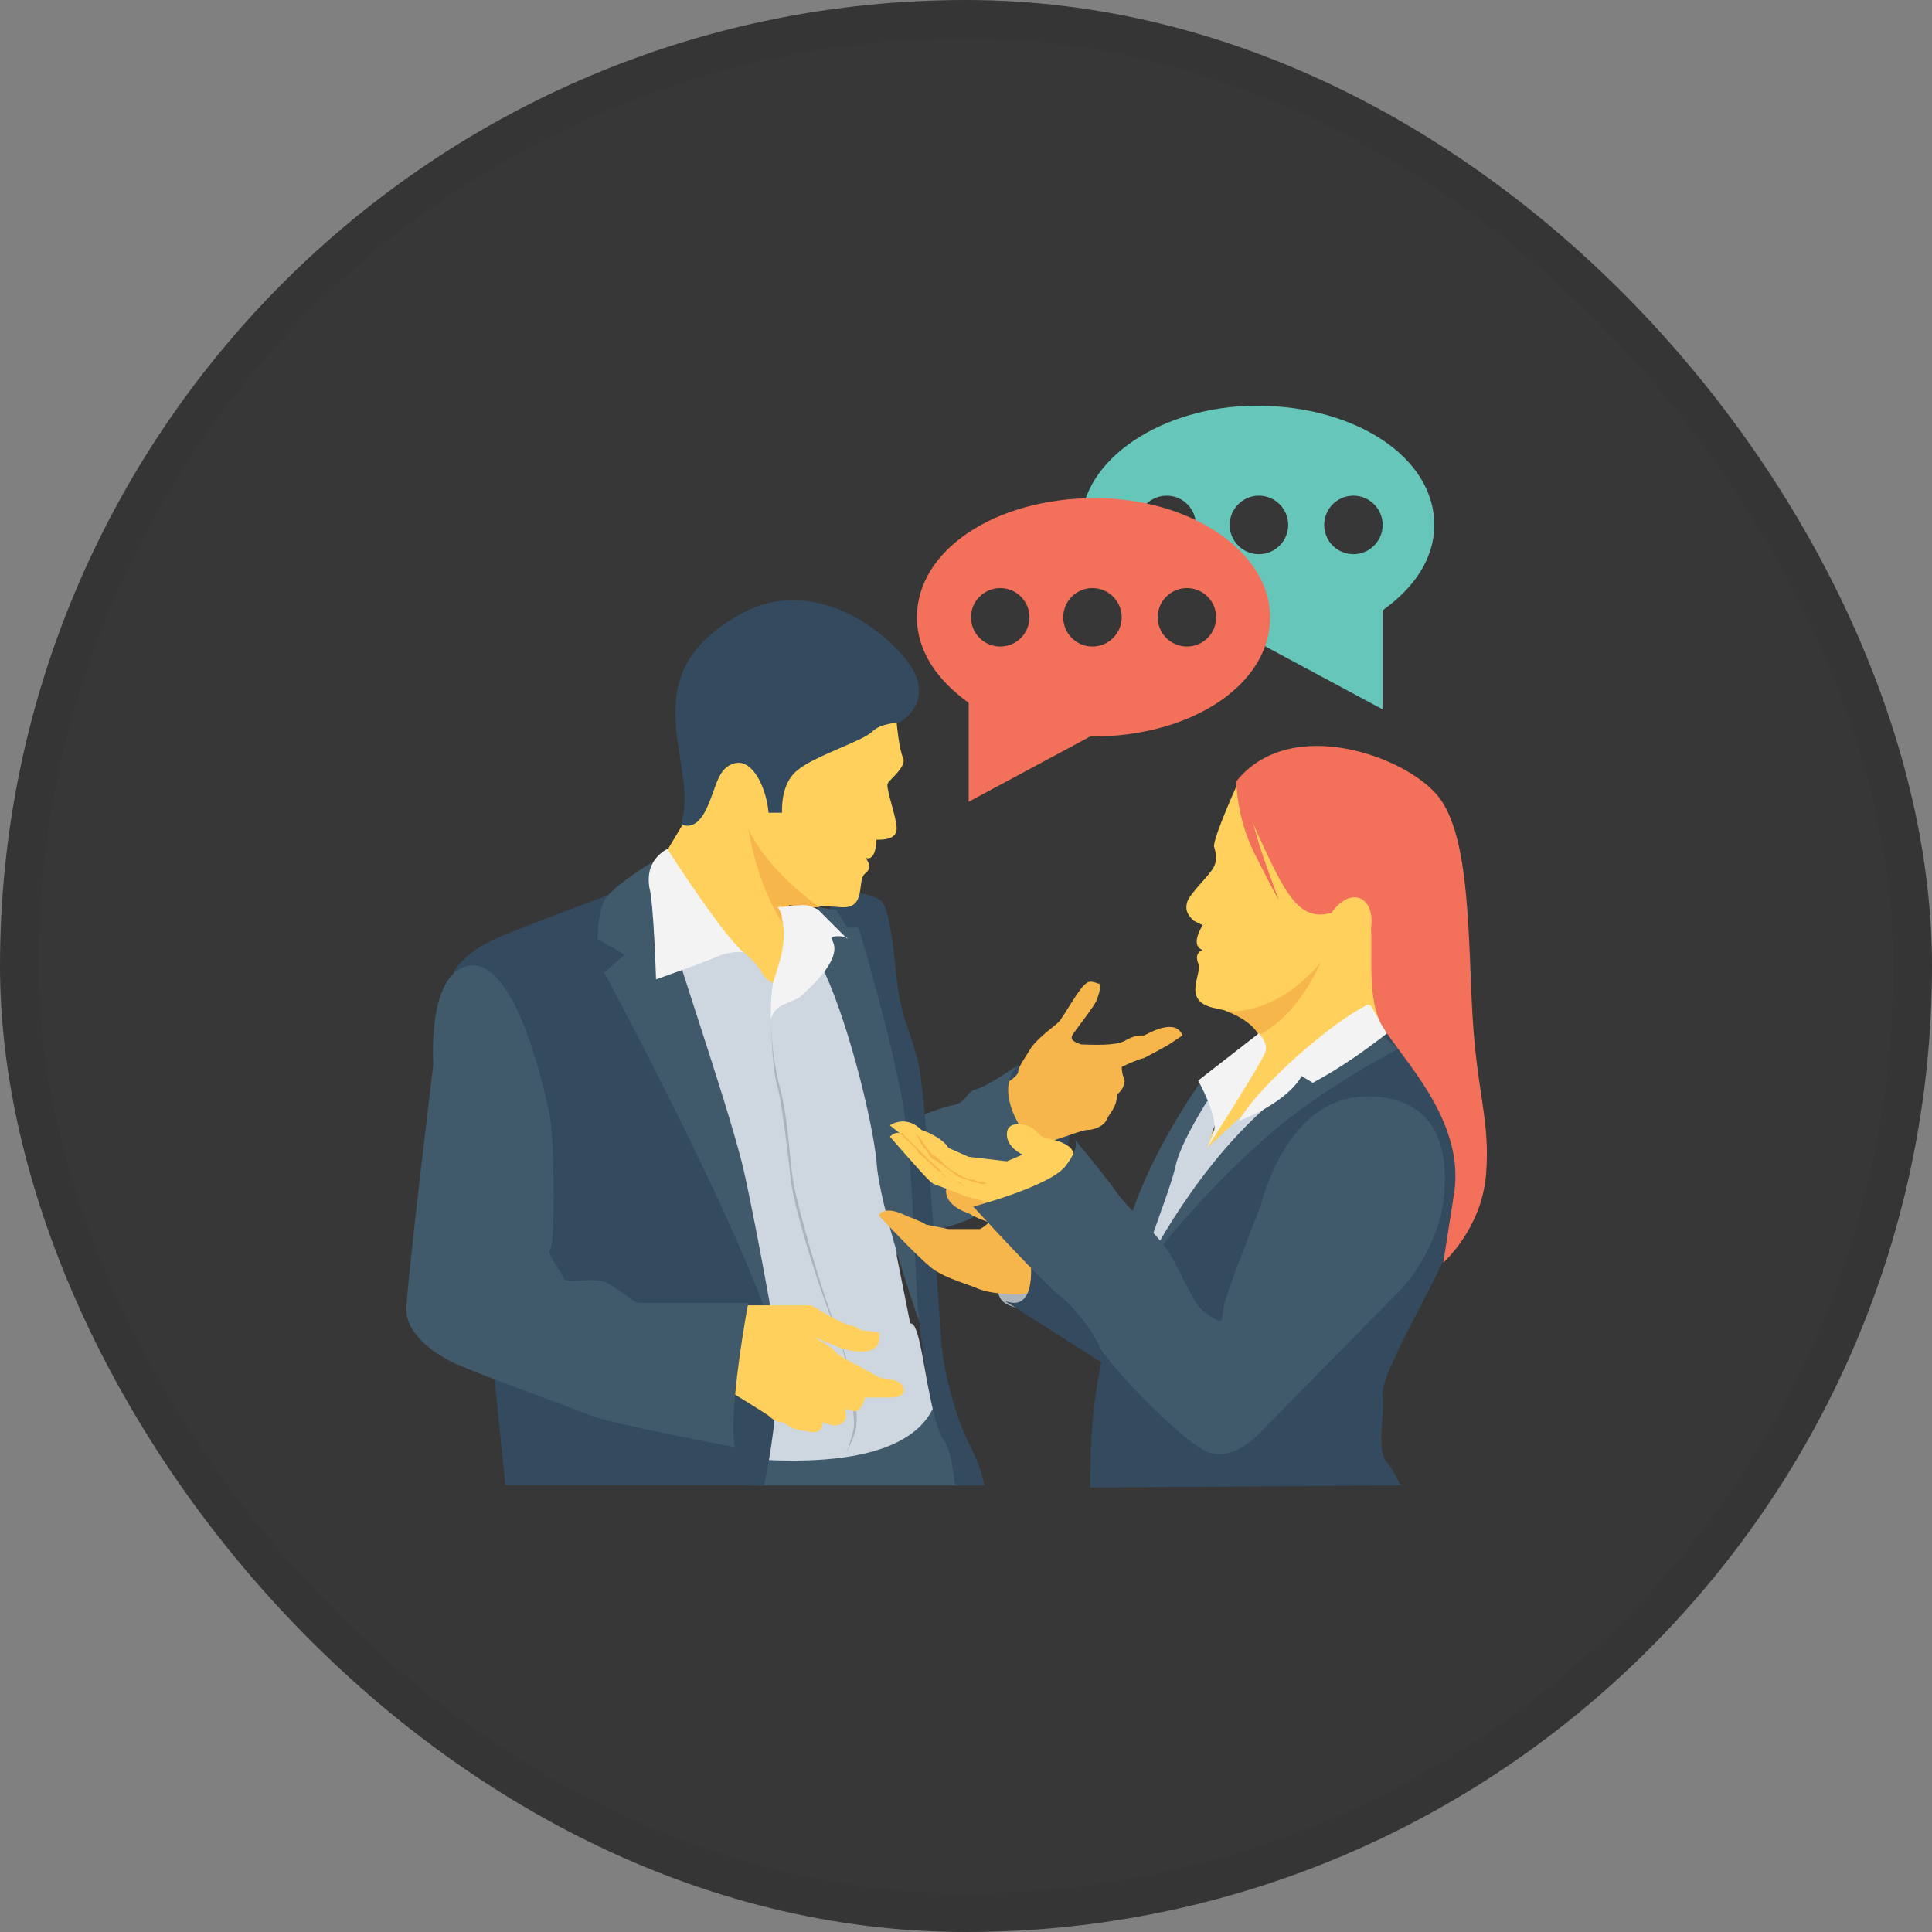 <svg width="50" height="50" viewBox="0 0 50 50" fill="none" xmlns="http://www.w3.org/2000/svg">
<rect x="0" y="0" width="50" height="50" fill="#808080" stroke="none"/>
<rect x="0.5" y="0.5" width="49" height="49" rx="24.5" fill="#373737"/>
<rect x="0.5" y="0.5" width="49" height="49" rx="24.5" stroke="#353535"/>
<g clip-path="url(#clip0_1185_485)">
<path d="M24.779 38.444L24.313 35.883L19.074 37.629L19.365 38.444H24.779Z" fill="#415A6B"/>
<path d="M25.826 28.02L26.35 27.555C26.35 27.555 28.213 29.185 27.515 29.767C26.874 30.407 25.768 28.544 25.826 28.02Z" fill="#344A5E"/>
<path d="M26.062 28.019C26.062 28.019 26.353 27.845 26.353 27.728C26.353 27.612 26.527 27.379 26.702 27.088C26.935 26.797 27.284 26.564 27.4 26.448C27.517 26.331 27.924 25.574 28.099 25.458C28.215 25.342 28.39 25.458 28.448 25.458C28.506 25.516 28.448 25.691 28.39 25.866C28.332 26.04 27.808 26.68 27.75 26.797C27.692 26.913 27.808 26.971 27.983 27.03C28.157 27.03 28.914 27.088 29.147 26.913C29.38 26.797 29.438 26.797 29.613 26.797C29.729 26.739 30.427 26.331 30.602 26.797L30.253 27.03C30.253 27.03 29.845 27.263 29.613 27.379C29.38 27.437 29.03 27.612 29.03 27.612C29.03 27.612 29.03 27.787 29.089 27.903C29.147 28.019 29.03 28.252 28.914 28.311C28.914 28.311 28.914 28.543 28.797 28.718C28.681 28.893 28.681 28.893 28.623 29.009C28.565 29.125 28.332 29.242 28.157 29.242C27.983 29.242 27.459 29.475 27.168 29.533C26.877 29.649 25.48 29.766 25.48 29.766C25.48 29.766 24.956 28.485 26.062 28.019Z" fill="#F7B64C"/>
<path d="M26.351 27.555C26.351 27.555 25.768 28.02 26.351 29.068C26.933 30.116 27.515 29.825 27.515 29.825C27.515 29.825 25.71 31.338 24.895 31.63C24.08 31.921 23.614 31.921 23.614 31.921L23.207 29.126C23.207 29.126 24.313 28.661 24.662 28.602C25.012 28.544 25.012 28.253 25.244 28.195C25.536 28.137 26.351 27.555 26.351 27.555Z" fill="#415A6B"/>
<path d="M23.439 32.45L23.789 34.196C23.789 34.196 24.08 36.874 24.429 37.281C24.604 37.514 24.662 38.038 24.72 38.445H25.477C25.419 38.154 25.302 37.805 25.128 37.456C24.72 36.699 24.429 35.477 24.371 34.836C24.313 34.196 23.963 28.433 23.789 27.618C23.614 26.803 23.381 26.454 23.265 25.755C23.148 25.057 23.09 23.601 22.799 23.31C22.508 23.077 21.344 22.961 21.344 22.961C21.344 22.961 21.751 24.591 22.042 25.173C22.275 25.755 23.381 31.343 23.439 32.45Z" fill="#344A5E"/>
<path d="M22.16 25.695C22.16 25.753 22.16 25.753 22.218 25.812C22.16 25.812 22.16 25.753 22.16 25.695Z" fill="#344A5E"/>
<path d="M22.392 17.773L23.206 18.705C23.206 18.705 23.265 19.403 23.381 19.636C23.439 19.869 23.032 20.16 22.974 20.277C22.915 20.393 23.206 21.15 23.206 21.441C23.206 21.732 22.857 21.732 22.683 21.732C22.683 21.732 22.683 22.314 22.392 22.198C22.392 22.198 22.624 22.43 22.392 22.605C22.159 22.78 22.45 23.536 21.751 23.478C21.053 23.42 20.412 23.42 20.412 23.42L20.471 25.923L17.909 25.166L17.152 22.198C17.152 22.198 17.502 21.615 17.676 21.324C17.793 21.033 19.073 18.53 19.073 18.53L22.392 17.773Z" fill="#FFD15C"/>
<path d="M20.415 23.424C20.415 23.424 20.764 23.483 21.23 23.483C21.113 23.424 19.833 22.493 19.367 21.445C19.367 21.445 19.6 23.075 20.415 24.123V23.424Z" fill="#F7B64C"/>
<path d="M24.139 36.463C23.79 37.161 22.742 38.035 19.191 37.744L16.746 25.17L18.667 24.413L19.249 24.646C19.249 24.646 19.599 24.937 19.715 25.17C19.831 25.403 20.064 25.461 20.064 25.461C20.064 25.461 20.413 24.646 20.413 24.238C20.413 23.889 21.694 24.588 21.694 24.588C21.694 24.588 21.811 24.821 21.985 25.228C22.043 25.286 22.102 25.461 22.16 25.752C22.16 25.81 22.16 25.81 22.218 25.868C22.276 25.985 22.276 26.101 22.334 26.276C22.334 26.334 22.334 26.334 22.334 26.392V26.451V26.509C22.334 26.567 22.334 26.625 22.393 26.683V26.742V26.8C22.393 26.858 22.393 26.858 22.393 26.916C22.393 26.974 22.393 27.033 22.451 27.091C22.451 27.149 22.451 27.149 22.451 27.207V27.265V27.324C22.451 27.382 22.451 27.382 22.451 27.44C22.509 27.615 22.509 27.789 22.567 27.964V28.022C22.625 28.313 22.684 28.663 22.742 29.012C22.742 29.07 22.742 29.07 22.742 29.128C22.8 29.303 22.8 29.477 22.858 29.594C22.858 29.652 22.858 29.71 22.858 29.768C22.858 29.827 22.858 29.885 22.858 29.943C22.858 30.001 22.858 30.06 22.917 30.118C22.917 30.176 22.917 30.176 22.917 30.234C22.917 30.293 22.917 30.351 22.975 30.409C22.975 30.467 22.975 30.467 22.975 30.525C22.975 30.584 22.975 30.642 23.033 30.7V30.758C23.033 30.816 23.033 30.875 23.091 30.933C23.091 31.049 23.149 31.166 23.149 31.224C23.149 31.282 23.149 31.34 23.149 31.34C23.149 31.398 23.149 31.457 23.149 31.515C23.149 31.631 23.149 31.689 23.208 31.806V31.864C23.208 31.922 23.208 31.98 23.208 32.039C23.208 32.097 23.208 32.155 23.208 32.213V32.272V32.33C23.208 32.388 23.208 32.446 23.208 32.505L23.557 34.251C23.79 34.193 23.906 35.473 24.139 36.463Z" fill="#CED6E0"/>
<path d="M21.87 37.687C21.987 37.396 22.161 37.105 22.161 36.872C22.22 36.465 21.987 35.242 21.637 34.369C21.288 33.496 20.648 31.284 20.531 30.585C20.415 29.887 20.415 29.014 20.182 28.14C19.949 27.267 19.949 26.336 19.949 26.336C19.949 26.685 20.007 27.791 20.124 28.14C20.24 28.49 20.473 30.585 20.473 30.585C20.59 31.459 21.288 33.612 21.637 34.427C21.987 35.242 22.103 36.581 22.103 36.872C22.103 36.989 21.987 37.396 21.87 37.687Z" fill="#ADB3BA"/>
<path d="M19.771 38.438C19.946 37.682 20.121 36.401 20.121 35.586C20.121 34.305 19.48 32.733 19.48 32.733L15.988 23.07C15.988 23.07 13.95 23.827 12.961 24.235C11.971 24.642 11.738 25.166 11.738 25.166L13.077 38.438H19.771Z" fill="#344A5E"/>
<path d="M16.862 22.32C16.862 22.32 15.814 22.961 15.639 23.31C15.465 23.659 15.465 24.299 15.465 24.299L16.163 24.707L15.639 25.173C15.639 25.173 20.122 33.497 20.238 35.534C20.238 35.534 19.656 32.1 19.249 30.295C18.841 28.491 16.862 22.961 16.862 22.32Z" fill="#415A6B"/>
<path d="M19.248 33.781H20.994C20.994 33.781 21.111 33.84 21.285 33.956C21.402 34.014 21.868 34.305 22.042 34.305C22.217 34.363 22.275 34.422 22.275 34.422L22.741 34.48C22.741 34.48 22.974 35.237 21.751 34.887L21.053 34.596C21.053 34.596 21.577 34.887 21.635 35.004C21.751 35.12 22.217 35.353 22.333 35.411C22.392 35.469 22.683 35.586 22.741 35.644C22.799 35.702 23.323 35.644 23.381 35.935C23.439 36.168 23.09 36.168 23.09 36.168H22.392C22.392 36.168 22.275 36.575 22.101 36.517C21.868 36.459 21.868 36.459 21.868 36.459C21.868 36.459 21.926 36.634 21.868 36.75C21.809 36.867 21.635 36.925 21.46 36.867C21.285 36.808 21.285 36.808 21.285 36.808C21.285 36.808 21.344 37.158 20.878 37.041C20.412 36.983 20.412 36.867 20.238 36.808C20.121 36.808 20.005 36.75 19.888 36.634C19.714 36.517 18.957 36.051 18.957 36.051C18.957 36.051 19.073 34.072 19.248 33.781Z" fill="#FFD15C"/>
<path d="M23.791 34.195C23.733 34.079 22.744 31.168 22.685 30.062C22.569 28.898 21.87 26.162 21.23 24.94C20.823 24.183 20.997 23.776 21.172 23.484C21.288 23.484 21.463 23.543 21.637 23.543L21.928 24.008H22.22C22.22 24.008 23.035 26.686 23.384 28.665C23.675 30.586 23.675 33.497 23.791 34.195Z" fill="#415A6B"/>
<path d="M27.63 34.078C27.63 34.078 26.233 33.962 25.942 33.671C25.651 33.38 25.651 31.808 26 31.633C26.349 31.459 27.63 34.078 27.63 34.078Z" fill="#ADB3BA"/>
<path d="M25.071 31.401C25.071 31.401 24.256 31.168 24.547 30.586L25.536 30.761C25.536 30.761 26.351 30.935 26.817 31.226C27.283 31.517 26.817 33.38 26.817 33.38C26.817 33.38 26.701 33.496 26.293 33.496C25.886 33.496 25.478 33.438 25.245 33.322C24.954 33.206 24.314 33.031 24.023 32.74C23.732 32.507 22.742 31.459 22.742 31.459C22.742 31.459 22.859 31.168 23.441 31.459C23.441 31.459 23.906 31.634 23.965 31.692L24.547 31.808C24.547 31.808 25.245 31.808 25.362 31.808C25.478 31.75 25.595 31.634 25.595 31.634C25.595 31.634 25.245 31.517 25.071 31.401Z" fill="#F7B64C"/>
<path d="M26.582 31.977C26.582 31.977 27.048 34.072 26 33.665L29.202 35.702L30.017 33.257L26.582 31.977Z" fill="#344A5E"/>
<path d="M25.651 31.22C25.651 31.22 25.593 31.103 25.302 31.045C25.011 30.987 24.487 30.754 24.312 30.696C24.137 30.638 24.137 30.638 23.963 30.463C23.788 30.288 23.031 29.415 23.031 29.415C23.031 29.415 23.206 29.241 23.322 29.357L23.031 29.124C23.031 29.124 23.439 28.833 23.846 29.241C23.846 29.241 24.37 29.415 24.545 29.706L25.069 29.939L26.058 30.055L26.466 29.881C26.466 29.881 26.058 29.706 26.058 29.357C26.058 29.008 26.466 29.066 26.699 29.182C26.931 29.357 26.873 29.415 27.164 29.473C27.455 29.532 27.688 29.648 27.746 29.764C27.805 29.881 27.805 29.881 27.805 29.881C27.805 29.881 27.281 31.278 26.64 31.278C26.058 31.22 25.651 31.22 25.651 31.22Z" fill="#FFD15C"/>
<path d="M23.324 29.305C23.324 29.305 23.324 29.305 23.382 29.363C23.441 29.421 23.499 29.479 23.557 29.538C23.615 29.596 23.732 29.712 23.79 29.77C23.906 29.887 23.965 29.945 24.081 30.061C24.197 30.178 24.314 30.236 24.372 30.352L24.43 30.411L24.488 30.469C24.547 30.469 24.605 30.527 24.663 30.527C24.779 30.585 24.838 30.644 24.896 30.644L24.954 30.702C24.954 30.702 24.896 30.702 24.896 30.644C24.896 30.644 24.838 30.585 24.78 30.585C24.721 30.585 24.721 30.527 24.663 30.527C24.605 30.527 24.547 30.469 24.489 30.469C24.489 30.469 24.43 30.469 24.43 30.411C24.372 30.411 24.372 30.352 24.372 30.352C24.256 30.294 24.139 30.178 24.023 30.061C23.906 29.945 23.79 29.887 23.732 29.77C23.674 29.712 23.674 29.654 23.615 29.654C23.557 29.596 23.557 29.538 23.499 29.538C23.441 29.479 23.383 29.421 23.324 29.363C23.382 29.363 23.324 29.305 23.324 29.305Z" fill="#F7B64C"/>
<path d="M23.672 29.305C23.672 29.305 23.672 29.305 23.73 29.363C23.788 29.421 23.846 29.479 23.905 29.596C23.963 29.654 24.021 29.77 24.138 29.887C24.254 29.945 24.37 30.061 24.487 30.178C24.545 30.236 24.603 30.294 24.662 30.294C24.72 30.352 24.778 30.352 24.836 30.411C24.953 30.469 25.069 30.527 25.185 30.527C25.302 30.585 25.36 30.585 25.418 30.585C25.477 30.585 25.535 30.643 25.535 30.643C25.535 30.643 25.477 30.643 25.418 30.643C25.36 30.643 25.244 30.585 25.185 30.585C25.127 30.585 25.069 30.527 25.011 30.527C24.953 30.527 24.894 30.469 24.836 30.469C24.72 30.411 24.603 30.294 24.487 30.236C24.429 30.178 24.37 30.12 24.312 30.12C24.254 30.061 24.196 30.003 24.138 30.003C24.079 29.945 24.021 29.887 24.021 29.828C23.963 29.77 23.963 29.712 23.905 29.712C23.847 29.596 23.788 29.538 23.788 29.479C23.672 29.305 23.672 29.305 23.672 29.305Z" fill="#F7B64C"/>
<path d="M33.687 20.393L32.057 20.219C32.057 20.219 31.417 21.616 31.417 21.907C31.417 21.907 31.534 22.198 31.417 22.431C31.301 22.664 30.777 23.129 30.719 23.362C30.66 23.595 30.777 23.712 30.893 23.828C31.01 23.886 31.126 23.944 31.126 23.944C31.126 23.944 30.777 24.468 31.126 24.585C31.126 24.585 30.893 24.643 31.01 24.934C31.126 25.225 30.544 25.924 31.475 26.098C32.407 26.273 32.756 26.797 32.698 27.204C32.64 27.612 31.592 29.009 31.592 29.009C29.729 31.512 32.814 30.173 33.396 29.416L36.365 27.204L35.958 22.722L33.687 20.393Z" fill="#FFD15C"/>
<path d="M32.056 28.951L31.241 29.708L31.824 27.961C31.824 27.961 30.776 28.835 30.31 29.649C29.844 30.465 28.797 34.015 29.029 35.704C29.262 37.45 29.262 37.45 29.262 37.45L33.803 28.776L34.385 27.438L32.056 28.951Z" fill="#CED6E0"/>
<path d="M31.705 27.789C31.705 27.789 30.599 29.361 30.424 30.176C30.249 30.991 29.143 33.494 29.085 34.833C29.027 36.23 29.027 36.23 29.027 36.23C29.027 36.23 28.736 32.912 29.376 31.165C30.017 29.419 31.181 27.847 31.181 27.847L31.705 27.789Z" fill="#415A6B"/>
<path d="M36.248 38.441C36.132 38.208 36.015 37.976 35.899 37.859C35.608 37.51 35.841 36.637 35.782 36.113C35.724 35.589 36.947 33.551 37.354 32.62C37.703 31.631 38.227 28.545 37.703 27.556C37.179 26.566 36.132 26.508 36.132 26.508C36.132 26.508 33.512 28.603 32.173 29.709C30.834 30.816 28.797 33.435 28.448 35.531C28.215 36.753 28.215 37.859 28.215 38.499L36.248 38.441Z" fill="#344A5E"/>
<path d="M35.259 26.391L36.191 27.147C36.191 27.147 34.444 28.021 32.989 29.243C31.534 30.465 29.845 32.386 29.496 33.085C29.496 33.085 30.718 30.465 32.756 28.661C34.735 26.856 35.259 26.391 35.259 26.391Z" fill="#415A6B"/>
<path d="M31.707 26.156C32.173 26.33 32.464 26.563 32.58 26.796C33.744 26.156 34.152 24.875 34.21 24.875C32.929 26.389 31.707 26.156 31.707 26.156Z" fill="#F7B64C"/>
<path d="M35.489 26.044L35.897 26.742C35.373 27.15 34.733 27.615 33.976 28.023L33.685 27.848C33.685 27.848 33.394 28.489 32.055 29.012C32.637 28.023 34.5 26.451 35.315 26.044C35.373 25.985 35.431 25.985 35.489 26.044Z" fill="#F3F3F3"/>
<path d="M31.996 20.22C31.996 20.22 32.229 20.918 32.753 22.024C33.277 23.13 33.626 23.77 34.325 23.654C35.023 23.538 35.081 23.13 35.372 23.538C35.663 23.945 35.256 25.692 35.78 26.565C36.304 27.438 37.876 28.951 37.643 30.814C37.352 32.677 37.352 32.677 37.352 32.677C37.352 32.677 38.341 31.804 38.458 30.407C38.574 29.01 38.225 28.311 38.108 26.274C37.992 24.236 38.05 21.675 37.235 20.627C36.42 19.579 33.393 18.473 31.996 20.22Z" fill="#F3705A"/>
<path d="M35.195 23.248C34.896 23.131 34.501 23.424 34.314 23.904C34.126 24.383 34.217 24.866 34.516 24.983C34.816 25.1 35.211 24.807 35.398 24.328C35.586 23.849 35.495 23.365 35.195 23.248Z" fill="#FFD15C"/>
<path d="M32.639 31.169C32.639 31.169 33.279 28.375 35.375 28.375C37.47 28.375 37.47 30.18 37.354 31.111C37.237 31.984 36.714 32.857 36.306 33.323C35.84 33.789 32.639 37.049 32.639 37.049C32.639 37.049 31.94 37.864 31.241 37.572C30.543 37.281 28.622 35.244 28.447 34.837C28.273 34.429 27.807 33.847 27.458 33.556C27.108 33.323 25.188 31.227 25.188 31.227C25.188 31.227 27.167 30.703 27.574 30.18C27.982 29.656 27.807 29.481 27.807 29.481C27.807 29.481 28.68 30.529 28.913 30.878C29.146 31.227 30.019 31.984 30.31 32.508C30.601 33.032 30.834 33.556 31.009 33.789C31.183 34.022 31.533 34.196 31.591 34.196C31.649 34.196 31.649 33.789 31.707 33.672C31.707 33.556 32.639 31.169 32.639 31.169Z" fill="#415A6B"/>
<path d="M31.996 20.219C31.996 20.219 31.996 21.15 32.462 22.081C32.927 23.013 33.102 23.304 33.102 23.304C33.102 23.304 32.287 21.208 32.345 20.743" fill="#F3705A"/>
<path d="M32.58 26.742L31.008 27.965C31.008 27.965 31.532 28.896 31.415 29.303C31.241 29.711 31.241 29.711 31.241 29.711C31.241 29.711 32.696 27.441 32.754 27.208C32.812 26.975 32.58 26.742 32.58 26.742Z" fill="#F3F3F3"/>
<path d="M17.621 21.325C17.621 21.325 17.97 21.557 18.261 20.975C18.552 20.393 18.552 19.869 19.018 19.753C19.484 19.636 19.833 20.393 19.891 21.034H20.24C20.24 21.034 20.182 20.277 20.648 19.927C21.055 19.578 22.336 19.171 22.569 18.938C22.802 18.705 23.267 18.705 23.267 18.705C23.267 18.705 24.141 18.239 23.617 17.308C23.035 16.377 21.055 14.805 19.134 15.911C16.224 17.541 18.145 19.811 17.621 21.325Z" fill="#344A5E"/>
<path d="M17.269 21.969C17.269 21.969 18.724 24.239 19.248 24.646C19.248 24.646 18.957 24.588 18.549 24.763C18.142 24.938 16.978 25.345 16.978 25.345C16.978 25.345 16.919 23.366 16.803 22.958C16.745 22.551 16.861 22.202 17.269 21.969Z" fill="#F3F3F3"/>
<path d="M20.296 23.713C20.238 23.596 20.18 23.48 20.18 23.422C20.238 23.538 20.296 23.596 20.296 23.713Z" fill="#F3F3F3"/>
<path d="M21.517 24.295C21.575 24.412 21.866 24.761 20.76 25.75C20.527 25.983 20.062 25.925 19.945 26.391C19.945 26.391 19.945 25.75 20.003 25.459C20.062 25.168 20.411 24.47 20.236 23.771C20.236 23.655 20.178 23.538 20.12 23.48L20.76 23.422C20.935 23.422 21.051 23.48 21.168 23.538L21.925 24.295C21.983 24.237 21.517 24.179 21.517 24.295Z" fill="#F3F3F3"/>
<path d="M11.214 27.553C11.214 27.553 11.04 25.166 12.146 24.991C13.31 24.817 14.067 28.018 14.241 28.95C14.358 29.881 14.358 32.209 14.241 32.326C14.125 32.442 14.532 32.908 14.591 33.083C14.649 33.257 15.347 33.025 15.697 33.199C16.046 33.374 16.395 33.723 16.57 33.723C16.744 33.723 19.364 33.723 19.364 33.723C19.364 33.723 18.84 36.517 19.015 37.449C19.015 37.449 15.871 36.867 15.289 36.634C14.707 36.401 12.437 35.586 11.796 35.295C11.156 35.004 10.516 34.48 10.516 33.898C10.516 33.316 11.214 27.553 11.214 27.553Z" fill="#415A6B"/>
<path d="M27.98 13.585C27.98 15.332 30.018 16.67 32.579 16.67H32.638L35.781 18.358V15.797C36.596 15.215 37.12 14.458 37.12 13.585C37.12 11.839 35.082 10.5 32.521 10.5C30.076 10.5 27.98 11.897 27.98 13.585Z" fill="#66C6B9"/>
<path d="M35.026 14.342C35.444 14.342 35.783 14.003 35.783 13.585C35.783 13.167 35.444 12.828 35.026 12.828C34.608 12.828 34.27 13.167 34.27 13.585C34.27 14.003 34.608 14.342 35.026 14.342Z" fill="#373737"/>
<path d="M32.581 14.342C32.999 14.342 33.338 14.003 33.338 13.585C33.338 13.167 32.999 12.828 32.581 12.828C32.163 12.828 31.824 13.167 31.824 13.585C31.824 14.003 32.163 14.342 32.581 14.342Z" fill="#373737"/>
<path d="M30.194 14.342C30.612 14.342 30.951 14.003 30.951 13.585C30.951 13.167 30.612 12.828 30.194 12.828C29.776 12.828 29.438 13.167 29.438 13.585C29.438 14.003 29.776 14.342 30.194 14.342Z" fill="#373737"/>
<path d="M32.87 15.976C32.87 17.722 30.832 19.061 28.271 19.061H28.213L25.069 20.749V18.188C24.254 17.606 23.73 16.849 23.73 15.976C23.73 14.229 25.768 12.891 28.329 12.891C30.832 12.891 32.87 14.288 32.87 15.976Z" fill="#F3705A"/>
<path d="M25.886 16.732C26.304 16.732 26.642 16.393 26.642 15.976C26.642 15.558 26.304 15.219 25.886 15.219C25.468 15.219 25.129 15.558 25.129 15.976C25.129 16.393 25.468 16.732 25.886 16.732Z" fill="#373737"/>
<path d="M28.272 16.732C28.69 16.732 29.029 16.393 29.029 15.976C29.029 15.558 28.69 15.219 28.272 15.219C27.854 15.219 27.516 15.558 27.516 15.976C27.516 16.393 27.854 16.732 28.272 16.732Z" fill="#373737"/>
<path d="M30.718 16.732C31.136 16.732 31.474 16.393 31.474 15.976C31.474 15.558 31.136 15.219 30.718 15.219C30.3 15.219 29.961 15.558 29.961 15.976C29.961 16.393 30.3 16.732 30.718 16.732Z" fill="#373737"/>
</g>
<defs>
<clipPath id="clip0_1185_485">
<rect width="28" height="28" fill="white" transform="translate(10.5 10.5)"/>
</clipPath>
</defs>
</svg>
